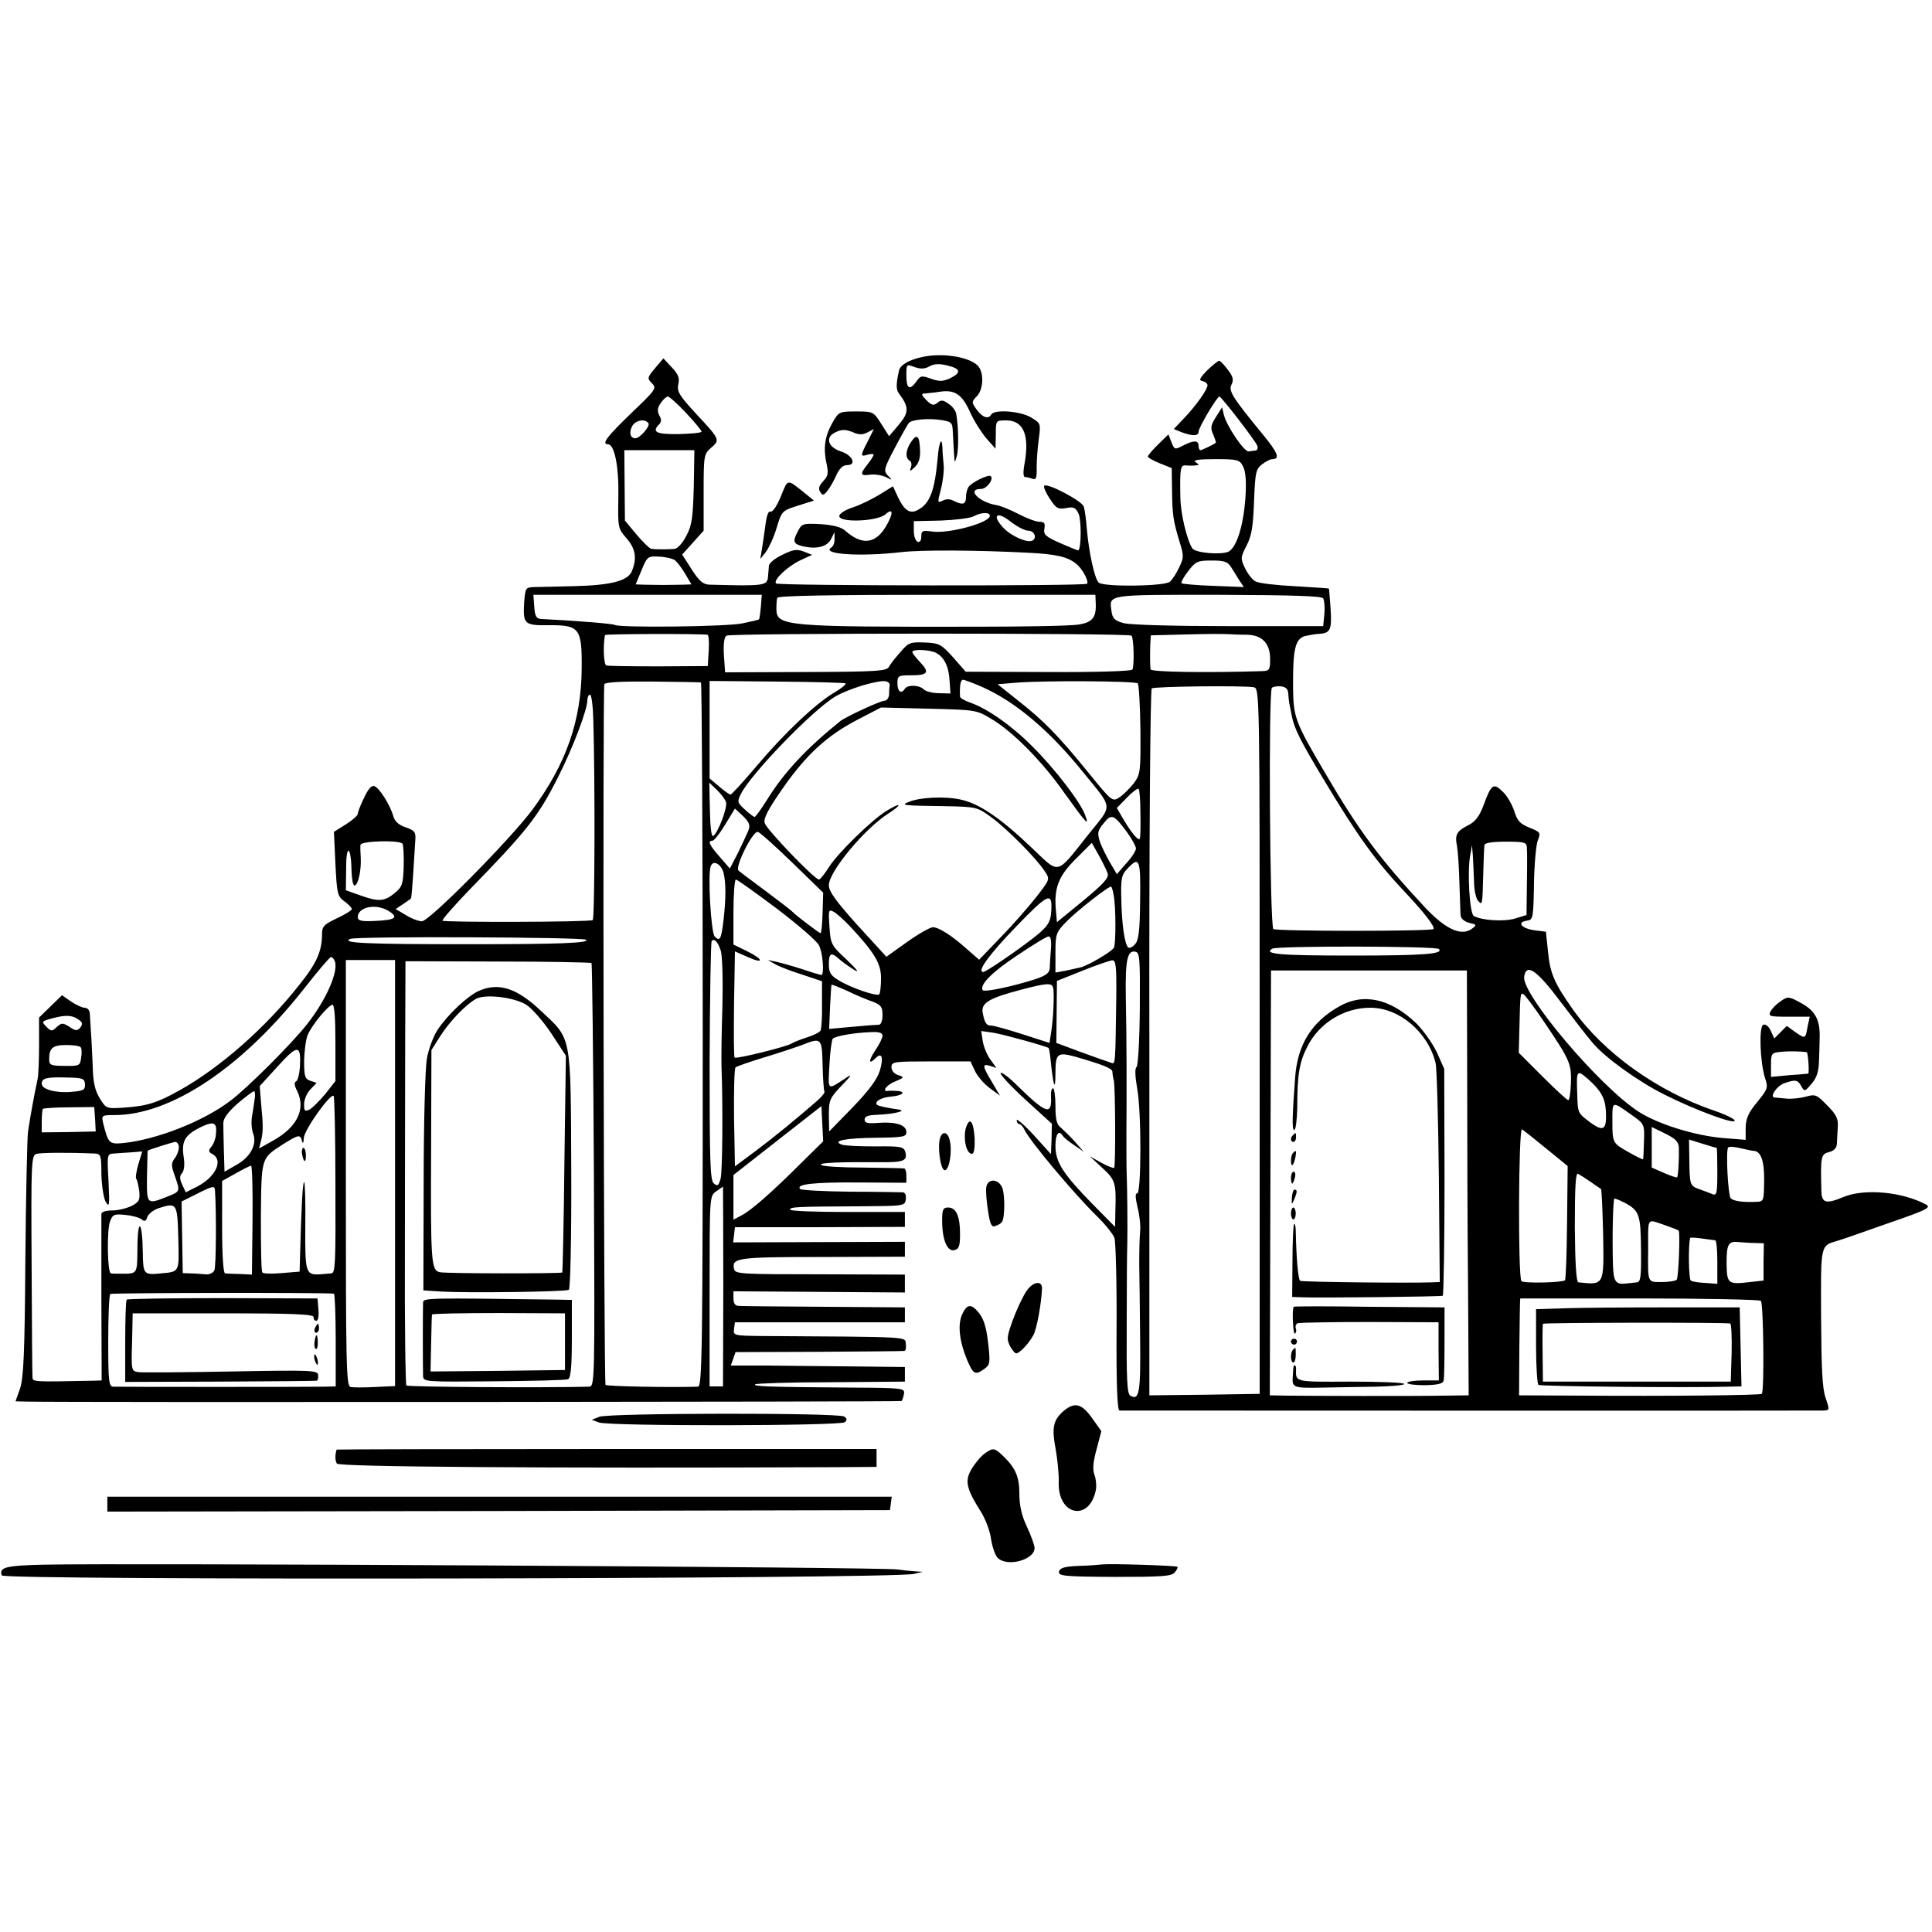 <?xml version="1.0" standalone="no"?>
<!DOCTYPE svg PUBLIC "-//W3C//DTD SVG 20010904//EN"
 "http://www.w3.org/TR/2001/REC-SVG-20010904/DTD/svg10.dtd">
<svg version="1.0" xmlns="http://www.w3.org/2000/svg"
 width="648pt" height="648pt" viewBox="0 0 648 648"
 preserveAspectRatio="xMidYMid meet">
<g transform="translate(0,648) scale(0.1,-0.1)"
fill="#000000" stroke="none">
<path d="M3095 5283 c-47 -10 -76 -27 -80 -47 -10 -46 -10 -63 1 -77 33 -44
33 -63 -1 -103 l-33 -39 -26 41 c-26 41 -27 42 -84 42 -57 0 -59 -1 -80 -38
-26 -46 -31 -85 -20 -136 7 -33 6 -42 -11 -60 -14 -15 -17 -25 -10 -36 8 -13
12 -12 25 5 9 11 22 35 30 53 10 21 21 32 35 32 34 0 18 34 -21 46 -45 15 -53
49 -16 65 19 9 32 9 55 0 22 -10 34 -10 51 -1 l21 11 -20 -40 c-26 -50 -26
-54 -1 -46 11 3 20 3 20 0 0 -4 -9 -18 -20 -32 -27 -34 -25 -40 9 -35 16 2 39
-2 52 -8 23 -12 23 -11 7 5 -15 16 -14 22 24 94 22 42 43 79 47 83 10 11 66
16 109 9 35 -6 37 -8 38 -46 1 -22 3 -53 4 -70 2 -29 2 -30 9 -5 7 23 6 101
-2 143 -2 10 -13 25 -26 33 -18 13 -25 13 -37 3 -12 -10 -19 -9 -37 9 -16 16
-18 22 -7 22 8 1 32 3 52 6 51 8 75 -9 102 -69 13 -29 38 -68 54 -87 l31 -35
1 48 c0 47 0 47 35 47 58 0 79 -50 61 -147 -5 -27 -4 -43 2 -43 6 0 17 -3 25
-6 12 -4 15 3 14 38 0 24 3 67 7 95 7 52 7 53 -26 73 -35 21 -122 28 -133 10
-10 -17 -29 -11 -49 16 -18 25 -18 26 2 47 22 25 22 82 0 102 -31 29 -119 42
-183 28z m22 -32 c16 9 34 10 61 3 45 -11 47 -24 8 -43 -24 -11 -36 -11 -64
-1 -31 11 -35 10 -48 -9 -23 -32 -34 -25 -34 19 0 39 0 39 27 29 20 -7 34 -7
50 2z"/>
<path d="M2197 5245 c-26 -31 -27 -34 -10 -51 16 -16 13 -21 -70 -100 -80 -77
-101 -104 -78 -104 22 0 37 -74 35 -176 -2 -104 -1 -107 27 -139 30 -34 36
-66 19 -109 -12 -34 -69 -49 -195 -52 -55 -1 -114 -3 -132 -3 -30 -1 -31 -2
-35 -52 -4 -72 0 -77 82 -76 104 1 112 -10 111 -144 -1 -176 -52 -322 -167
-477 -77 -102 -344 -372 -369 -372 -11 0 -35 9 -54 21 l-34 20 24 16 c13 9 25
17 27 19 2 1 5 39 8 85 3 46 6 97 7 113 2 25 -3 31 -32 41 -24 8 -37 20 -42
38 -10 36 -46 94 -63 100 -10 4 -21 -9 -35 -39 -12 -24 -21 -48 -21 -54 0 -5
-18 -21 -40 -35 l-40 -25 5 -108 c5 -100 7 -108 30 -125 14 -10 25 -22 25 -26
0 -4 -22 -18 -50 -31 -44 -21 -50 -27 -50 -54 0 -56 -18 -97 -76 -169 -114
-145 -265 -277 -400 -353 -78 -44 -113 -54 -189 -59 -59 -4 -59 -3 -81 32 -16
27 -22 55 -23 107 -2 39 -4 91 -6 116 -2 25 -3 53 -4 63 -1 9 -8 17 -17 17 -9
0 -29 10 -46 21 l-30 21 -38 -37 -39 -38 0 -91 c0 -50 -2 -102 -5 -116 -8 -35
-25 -127 -32 -175 -3 -22 -7 -215 -9 -430 -2 -314 -6 -398 -18 -433 l-15 -42
37 -1 c138 -3 2932 -1 2935 2 2 2 6 13 8 24 3 19 -3 20 -177 21 -287 2 -329 4
-322 11 4 3 118 7 255 7 l247 2 0 24 0 25 -175 2 c-96 1 -228 2 -292 3 l-117
0 8 22 8 23 279 1 c154 1 283 2 287 3 5 0 7 11 5 24 -3 24 24 23 -486 26 -91
1 -93 2 -90 24 l3 22 285 0 285 0 0 25 0 25 -270 2 c-149 1 -278 2 -287 3 -12
0 -18 8 -18 25 l0 24 288 -2 287 -2 0 30 0 30 -285 1 c-266 0 -285 1 -288 18
-8 37 10 40 295 40 l278 1 0 25 0 25 -288 -1 -288 -1 3 25 3 26 285 0 285 1 0
25 0 25 -193 0 c-105 0 -192 3 -192 8 0 9 21 10 225 11 158 1 160 1 163 23 2
14 -2 23 -10 24 -7 0 -86 2 -175 2 -89 1 -165 5 -169 9 -16 16 43 23 195 22
l161 -1 0 24 c0 12 -3 23 -7 24 -5 1 -67 2 -140 3 -72 0 -135 4 -139 9 -7 7
54 10 198 9 80 -1 93 5 84 36 -5 16 -18 18 -100 17 -52 0 -103 2 -113 6 -34
13 14 22 118 23 88 1 99 3 99 19 0 24 -35 35 -92 31 -38 -3 -48 -1 -48 11 0
11 12 15 43 16 23 1 53 4 67 8 22 6 20 8 -18 13 -24 4 -46 9 -50 12 -11 11 13
25 46 28 39 3 54 17 20 19 -13 1 -26 1 -30 0 -22 -3 -4 21 25 32 30 13 31 14
10 21 -14 4 -23 15 -23 27 0 18 8 19 133 19 l132 0 15 -32 c8 -17 30 -43 49
-57 l35 -26 -27 46 c-33 55 -33 62 -6 54 l21 -7 -20 28 c-12 16 -23 44 -26 63
l-5 33 42 -6 c35 -6 176 -45 184 -51 2 -1 6 -28 9 -61 8 -72 14 -82 14 -23 0
66 7 71 66 55 90 -26 124 -39 125 -50 0 -6 2 -20 5 -31 5 -27 6 -286 1 -292
-3 -2 -22 6 -43 17 l-39 22 42 -39 c44 -40 47 -51 44 -143 l-1 -55 -74 75
c-100 102 -126 142 -126 196 0 41 11 56 25 34 3 -5 20 -19 38 -31 l32 -22 -30
34 c-16 18 -38 39 -47 47 -14 10 -18 28 -18 73 0 32 -4 59 -8 59 -5 0 -8 -12
-7 -27 4 -66 -16 -59 -113 36 -28 28 -54 47 -56 42 -3 -4 35 -45 83 -89 l89
-81 -1 -51 -2 -51 -57 63 c-32 35 -58 57 -58 51 0 -7 4 -13 8 -13 5 0 13 -8
18 -19 18 -38 163 -211 241 -288 29 -28 56 -62 61 -75 4 -12 8 -148 7 -301 -1
-186 2 -277 10 -278 16 0 2338 -1 2361 0 21 1 21 2 7 43 -11 31 -14 99 -15
271 -1 248 -3 238 57 256 17 5 94 32 173 60 125 43 140 51 122 61 -80 43 -206
54 -275 26 -60 -25 -75 -22 -76 19 -3 116 -2 124 26 131 16 4 25 13 26 28 0
11 2 36 3 55 2 28 -4 42 -35 73 -35 36 -40 39 -71 30 -19 -5 -47 -8 -63 -7
-17 2 -36 3 -43 4 -18 1 7 39 33 48 37 13 45 11 56 -9 11 -20 12 -20 35 7 18
21 24 41 25 77 1 26 2 58 2 71 3 64 -13 95 -59 121 -43 24 -47 25 -70 9 -14
-9 -29 -24 -35 -34 -9 -18 -5 -19 60 -19 l71 0 -7 -32 c-8 -43 -7 -43 -41 -20
l-29 21 -21 -21 -21 -21 -12 26 c-6 14 -17 23 -25 20 -15 -6 -11 -125 6 -179
11 -32 9 -37 -26 -80 -30 -36 -38 -55 -39 -86 l0 -41 -76 6 c-94 8 -220 47
-284 89 -132 86 -391 393 -383 452 7 47 42 23 123 -85 44 -58 92 -120 107
-137 41 -49 152 -129 240 -173 103 -52 241 -103 236 -87 -2 6 -33 21 -69 33
-190 65 -370 193 -474 340 -62 88 -76 120 -83 194 l-7 66 -39 5 c-43 6 -60 27
-25 32 21 3 22 8 24 123 1 66 7 132 13 147 10 25 9 27 -28 42 -32 13 -41 23
-51 55 -7 22 -24 52 -39 66 -31 30 -38 26 -65 -48 -13 -34 -27 -53 -49 -64
-41 -21 -47 -32 -39 -72 3 -19 7 -75 8 -125 2 -50 3 -98 4 -107 1 -10 13 -20
28 -24 26 -6 27 -7 10 -20 -36 -26 -88 -2 -157 71 -150 161 -221 255 -337 454
-99 168 -105 184 -106 284 -1 129 7 164 41 173 15 3 36 7 47 7 37 3 42 13 38
83 -3 37 -5 69 -6 69 -1 1 -53 4 -115 8 -62 3 -121 10 -131 16 -10 5 -26 25
-35 44 -16 33 -15 37 5 76 17 33 22 63 25 148 4 97 6 108 26 124 13 10 28 18
35 18 28 0 19 22 -34 86 -100 122 -114 144 -102 165 7 15 5 26 -13 49 -12 16
-25 30 -29 30 -4 0 -22 -15 -40 -32 -26 -27 -29 -34 -16 -36 9 -2 17 -8 17
-14 0 -14 -37 -67 -78 -110 l-35 -37 27 -11 c36 -13 56 -13 56 2 0 14 62 118
70 118 7 -1 120 -147 127 -165 3 -8 0 -16 -6 -16 -6 -1 -17 -2 -23 -3 -15 -2
-73 84 -83 122 l-6 26 -21 -33 c-17 -27 -19 -36 -9 -58 6 -14 10 -27 9 -28 -7
-6 -47 -25 -52 -25 -3 0 -6 7 -6 15 0 19 -17 19 -53 0 -27 -14 -28 -13 -38 12
l-10 26 -34 -33 c-19 -19 -35 -37 -35 -41 0 -4 18 -14 40 -23 l40 -16 1 -72
c1 -85 4 -105 25 -174 15 -48 15 -54 -1 -87 -9 -20 -23 -41 -31 -48 -19 -16
-223 -18 -239 -3 -14 14 -33 101 -40 183 -2 30 -7 62 -10 72 -7 20 -128 83
-133 69 -2 -5 7 -25 20 -44 20 -31 27 -35 54 -30 25 5 32 2 42 -20 9 -21 9
-113 -1 -122 -1 -1 -28 10 -60 24 -50 22 -58 29 -54 49 3 18 0 23 -17 23 -12
0 -43 12 -70 26 -27 14 -60 28 -75 30 -58 10 -100 54 -51 54 19 0 44 32 33 43
-7 7 -65 -21 -75 -37 -4 -6 -8 -21 -8 -33 0 -25 -11 -28 -41 -13 -13 7 -25 7
-37 1 -18 -9 -18 -7 -6 39 7 27 11 64 9 82 -2 18 -4 44 -4 57 -2 40 -12 17
-16 -36 -10 -109 -26 -152 -66 -173 -26 -15 -45 -3 -66 40 l-18 39 -45 -28
c-25 -15 -65 -35 -90 -43 -25 -8 -45 -21 -45 -29 0 -23 128 -18 155 6 27 24
27 2 0 -43 -35 -57 -80 -61 -135 -12 -13 12 -40 19 -83 22 -60 3 -63 2 -77
-26 -18 -34 -14 -42 26 -50 43 -8 75 2 87 27 l11 22 0 -22 c1 -12 -4 -25 -10
-29 -38 -23 95 -32 233 -16 68 8 254 7 428 -2 94 -5 130 -13 161 -38 20 -17
42 -58 35 -66 -8 -8 -1035 -7 -1043 1 -11 11 39 58 82 78 l39 18 -28 11 c-24
9 -36 7 -72 -11 -24 -11 -45 -28 -45 -37 -1 -10 -2 -25 -3 -35 -2 -32 -11 -33
-197 -28 -21 1 -34 12 -59 51 l-32 50 36 40 36 40 0 128 c0 125 1 129 25 150
31 27 30 28 -53 117 -54 59 -62 72 -57 96 5 21 0 34 -22 57 l-28 30 -28 -33z
m105 -151 c29 -31 52 -59 51 -62 -2 -4 -37 -7 -78 -8 -74 -1 -90 7 -64 33 8 8
8 17 0 30 -7 15 -6 25 5 41 8 12 19 22 24 22 5 0 33 -25 62 -56z m-127 -34 c6
-10 -29 -50 -44 -50 -17 0 -22 19 -11 40 11 21 44 27 55 10z m152 -212 c-3
-104 -6 -130 -25 -165 -12 -24 -30 -44 -40 -44 -18 -2 -60 -2 -77 0 -6 1 -28
22 -50 48 l-39 47 -1 118 -1 118 118 0 117 0 -2 -122z m1842 68 c9 -17 12 -49
8 -109 -7 -91 -29 -162 -56 -177 -24 -12 -112 -5 -122 11 -18 28 -39 115 -40
169 -2 100 0 111 19 109 9 -1 24 -1 32 0 13 1 13 2 0 11 -10 7 10 10 66 10 75
0 82 -2 93 -24z m-849 -166 c0 -23 -134 -60 -192 -53 -34 5 -38 3 -38 -17 0
-13 -5 -20 -12 -17 -7 2 -13 18 -13 36 l0 33 90 2 c50 2 99 8 110 14 25 14 55
15 55 2z m129 -50 c20 0 30 -24 14 -33 -17 -9 -70 14 -97 42 -41 43 -23 59 24
21 21 -16 47 -30 59 -30z m-1184 -100 c8 -7 23 -27 34 -46 l20 -34 -24 -1
c-14 0 -45 -1 -70 -1 -25 0 -56 1 -69 1 l-24 1 20 48 c19 46 21 47 60 45 22
-1 46 -7 53 -13z m1864 -22 c8 -13 21 -33 28 -45 l15 -22 -102 4 c-56 2 -104
6 -107 9 -3 2 7 21 22 40 25 33 32 36 79 36 42 0 54 -4 65 -22z m-1577 -133
c-2 -22 -5 -41 -6 -42 -1 -2 -27 -8 -57 -14 -53 -11 -411 -15 -427 -5 -7 4
-113 13 -247 20 -16 1 -21 9 -23 41 l-3 40 383 0 383 0 -3 -40z m1123 14 c3
-50 -11 -67 -59 -74 -25 -4 -177 -7 -338 -7 -641 -1 -672 2 -674 57 0 17 1 35
3 40 2 7 189 10 535 10 l532 0 1 -26z m763 14 c4 -7 6 -30 4 -53 l-4 -40 -317
0 c-182 0 -331 4 -352 10 -30 8 -38 16 -41 40 -8 57 -19 55 357 55 254 -1 348
-4 353 -12z m-2065 -122 c4 -1 6 -25 4 -53 l-3 -52 -164 -1 c-91 0 -170 1
-176 3 -9 2 -12 62 -5 102 1 4 314 5 344 1z m1422 -3 c8 -8 10 -101 3 -114 -4
-5 -121 -9 -283 -8 l-276 1 -42 48 c-40 44 -46 48 -95 50 -48 2 -55 0 -81 -31
-16 -18 -34 -40 -39 -50 -8 -15 -37 -17 -280 -18 l-270 -1 -4 58 c-2 38 1 61
9 65 15 9 1350 9 1358 0z m388 3 c50 -1 77 -29 77 -81 0 -37 -2 -40 -27 -41
-189 -6 -373 -3 -374 6 -2 16 -2 47 -1 82 l2 32 118 3 c64 2 128 2 142 1 14
-1 42 -2 63 -2z m-1043 -61 c27 -14 43 -47 45 -95 l3 -41 -39 1 c-21 0 -44 6
-51 13 -15 15 -54 16 -63 2 -12 -19 -25 -10 -25 18 0 25 3 27 44 27 58 0 65 9
33 43 -15 16 -27 31 -27 35 0 11 59 8 80 -3z m-789 -99 c3 0 6 -532 6 -1181 0
-1067 -2 -1180 -16 -1181 -91 -3 -305 1 -310 6 -6 7 -10 2331 -4 2350 2 7 60
10 161 9 86 -1 160 -2 163 -3z m485 -3 c3 -3 -14 -17 -38 -31 -64 -38 -169
-138 -260 -246 -45 -53 -84 -96 -88 -96 -3 0 -21 12 -38 27 l-32 27 0 163 0
164 225 -2 c124 -1 228 -4 231 -6z m148 -6 c-1 -7 -2 -21 -2 -32 -1 -11 -8
-20 -14 -20 -15 0 -131 -54 -150 -69 -113 -91 -188 -171 -245 -263 -20 -32
-39 -58 -42 -58 -3 0 -18 11 -33 25 -25 23 -26 26 -13 52 34 68 242 283 317
327 44 26 141 55 168 51 8 -1 15 -7 14 -13z m310 -6 c111 -49 225 -145 338
-285 103 -127 101 -107 20 -208 -112 -141 -96 -137 -192 -46 -104 99 -176 148
-237 161 -53 12 -136 8 -173 -7 -31 -12 -27 -13 121 -15 105 -2 107 -3 155
-38 53 -39 150 -137 178 -180 18 -27 18 -27 -27 -85 -25 -32 -78 -93 -119
-135 l-74 -77 -40 35 c-50 45 -95 74 -115 74 -9 0 -48 -22 -86 -49 l-70 -50
-97 106 c-72 80 -96 113 -96 134 0 45 119 189 199 240 50 32 44 40 -6 9 -49
-30 -165 -143 -193 -189 -14 -22 -29 -41 -33 -41 -15 0 -175 167 -182 189 -5
16 10 44 59 115 80 115 150 179 252 232 l79 41 160 -4 c160 -4 160 -4 213 -36
70 -42 169 -142 243 -248 74 -103 83 -112 69 -74 -14 42 -102 157 -178 232
-66 67 -151 127 -207 146 -19 7 -34 15 -35 20 -2 37 2 57 10 57 5 0 34 -11 64
-24z m522 12 c4 -4 8 -74 9 -155 1 -142 0 -149 -22 -180 -14 -17 -35 -39 -48
-47 -24 -16 -25 -15 -104 82 -103 127 -151 175 -236 242 l-69 55 59 5 c91 8
402 6 411 -2z m389 -13 c20 -4 20 -12 20 -1187 l0 -1183 -185 -3 -185 -2 0
1182 c-1 657 3 1186 8 1189 9 7 309 10 342 4z m116 -22 c1 -13 2 -26 3 -30 1
-5 5 -25 9 -46 9 -42 28 -81 107 -212 114 -190 173 -272 275 -380 62 -66 99
-114 93 -121 -8 -8 -524 -8 -537 0 -12 8 -17 797 -5 809 4 4 17 6 30 5 17 -2
24 -9 25 -25z m-2331 -90 c6 -196 5 -665 -2 -669 -10 -7 -497 -8 -504 -2 -2 3
37 48 88 101 197 202 233 248 301 383 49 97 97 224 97 255 0 10 4 19 9 19 5 0
10 -39 11 -87z m445 -273 c6 -18 -27 -104 -43 -114 -6 -3 -10 31 -11 86 l-2
93 25 -24 c14 -13 28 -32 31 -41z m1390 -38 c1 -42 0 -81 -2 -85 -5 -9 -30 22
-58 70 l-19 33 34 35 c18 19 36 32 39 29 3 -2 6 -39 6 -82z m-1315 -58 c-5
-12 -21 -46 -35 -75 l-27 -52 -34 39 c-35 40 -41 54 -25 54 6 0 25 24 43 54
l33 54 27 -25 c21 -21 25 -30 18 -49z m1272 -8 c15 -21 28 -45 28 -52 0 -7
-14 -30 -32 -49 l-32 -37 -23 39 c-12 21 -28 53 -34 70 -9 29 -8 37 13 62 26
33 34 30 80 -33z m-1126 -98 l105 -102 -2 -68 c-1 -37 -4 -68 -7 -68 -4 0 -83
60 -92 70 -3 4 -43 35 -90 70 -47 35 -89 66 -93 70 -13 11 46 130 64 130 6 0
57 -46 115 -102z m-1306 62 c3 -5 5 -40 4 -76 -2 -60 -5 -69 -31 -90 -34 -28
-54 -29 -115 -7 l-48 17 1 75 c0 84 17 73 18 -11 1 -27 5 -48 10 -48 12 0 23
50 21 92 -1 18 -2 38 -1 44 1 14 133 17 141 4z m3771 -11 c1 -11 1 -28 1 -39
0 -11 0 -58 -1 -105 l-1 -84 -39 -12 c-38 -11 -113 -6 -138 9 -14 9 -22 148
-12 202 l6 35 3 -35 c1 -19 3 -58 4 -87 0 -29 7 -58 14 -65 14 -14 14 -18 17
97 1 44 3 85 4 91 1 7 27 11 71 11 61 0 70 -2 71 -18z m-1406 -88 c5 -15 -12
-34 -82 -92 l-88 -72 -3 34 c-8 79 7 119 65 177 l55 55 23 -41 c13 -23 26 -50
30 -61z m-1288 1 c8 -34 8 -84 0 -156 -8 -67 -12 -75 -30 -57 -12 12 -24 209
-13 236 8 22 35 7 43 -23z m1397 -93 c-1 -104 -5 -134 -18 -147 -8 -9 -18 -13
-22 -10 -12 12 -21 75 -23 157 -2 74 0 86 20 107 41 44 45 33 43 -107z m-1218
-27 c71 -54 135 -109 141 -123 13 -24 18 -99 8 -99 -3 0 -31 8 -63 19 -31 10
-70 21 -87 25 l-30 6 25 -14 c14 -8 55 -24 91 -35 l66 -22 0 -78 c1 -43 -2
-82 -5 -88 -4 -6 -25 -16 -47 -23 -22 -7 -44 -16 -50 -20 -14 -10 -186 -53
-191 -47 -3 2 -3 83 -2 180 l3 176 43 -19 c56 -25 54 -8 -3 20 l-45 22 0 109
c0 60 4 109 8 109 5 0 66 -44 138 -98z m1129 47 c8 -38 8 -166 1 -178 -9 -14
-89 -61 -113 -66 -10 -2 -33 -7 -50 -11 l-33 -6 0 66 c0 63 2 69 36 104 37 38
146 123 151 118 2 -2 6 -14 8 -27z m-209 -54 c-2 -39 -12 -54 -64 -94 -57 -44
-155 -111 -164 -111 -23 0 19 58 110 152 108 112 122 118 118 53z m-2220 -2
c32 -21 19 -29 -51 -32 -43 -2 -55 1 -55 13 0 35 64 47 106 19z m1545 -50 c82
-88 104 -124 104 -174 0 -27 -3 -51 -6 -54 -8 -8 -96 22 -136 47 -27 16 -33
26 -33 54 0 38 8 42 36 16 10 -9 33 -25 49 -35 19 -12 10 0 -24 33 -53 49 -55
53 -59 111 -4 57 -3 60 14 51 11 -6 35 -28 55 -49z m-885 -45 c11 -11 -88 -15
-396 -15 -343 0 -428 4 -395 18 21 9 781 6 791 -3z m1559 -30 c-2 -24 -4 -53
-4 -65 -1 -16 -12 -25 -48 -37 -74 -24 -172 -45 -177 -37 -11 17 29 59 115
116 52 35 99 64 106 64 7 1 10 -14 8 -41z m-1108 -5 c6 -16 8 -100 6 -188 -3
-88 -4 -180 -3 -205 5 -137 3 -349 -3 -373 -7 -24 -10 -27 -23 -16 -12 10 -14
69 -14 409 1 219 4 401 7 404 9 9 20 -2 30 -31z m2409 4 c17 -17 -53 -22 -295
-22 -241 0 -294 5 -264 23 15 10 550 9 559 -1z m-1003 -201 c-1 -107 -6 -192
-11 -195 -6 -4 -5 -30 2 -71 15 -80 14 -356 0 -353 -7 1 -6 -14 1 -45 7 -26
11 -63 9 -82 -2 -19 -3 -69 -3 -110 1 -41 2 -155 3 -253 2 -179 -3 -206 -33
-188 -11 7 -13 57 -12 242 0 129 1 250 2 269 1 53 0 179 -2 230 -1 25 -1 86
-1 135 1 129 1 321 -2 460 -2 126 5 158 32 153 15 -3 16 -23 15 -192z m-2700
160 c13 -34 -29 -130 -93 -211 -49 -63 -200 -214 -256 -256 -91 -70 -250 -132
-362 -143 -46 -4 -49 -1 -66 67 -6 26 -5 27 38 27 190 0 430 161 639 428 44
56 83 102 87 102 4 0 10 -6 13 -14z m202 -710 l0 -715 -66 -3 c-37 -2 -74 -2
-83 0 -15 3 -16 69 -16 718 l0 714 83 0 82 0 0 -714z m659 704 c2 -3 6 -324 8
-713 3 -704 3 -707 -17 -708 -159 -4 -606 -1 -612 4 -3 4 -6 206 -5 450 0 243
1 561 1 707 l1 266 309 -1 c170 0 312 -3 315 -5z m1760 -117 c-3 -223 -3 -223
-16 -218 -7 2 -52 18 -99 35 l-86 32 1 104 1 104 85 34 c47 19 92 34 100 35
13 1 15 -19 14 -126z m1177 -273 c0 -201 1 -521 3 -712 l2 -348 -81 -1 c-98
-2 -460 -1 -533 0 l-53 1 2 713 2 712 329 0 328 0 1 -365z m-1993 260 c27 -11
32 -17 32 -45 0 -18 -5 -32 -12 -32 -7 0 -48 -3 -90 -7 l-77 -7 3 73 c2 40 4
74 5 75 0 2 25 -8 54 -21 28 -14 67 -30 85 -36z m604 48 c5 -15 1 -109 -7
-154 l-5 -32 -90 29 c-50 16 -96 29 -104 29 -18 0 -23 8 -30 43 -6 33 21 49
127 77 87 23 104 24 109 8z m1646 -114 c88 -130 93 -142 91 -206 -1 -32 -5
-58 -9 -58 -4 0 -43 36 -87 80 l-79 79 2 78 c3 121 3 125 14 118 6 -3 36 -44
68 -91z m-4053 -72 l0 -128 -33 -42 c-19 -23 -43 -47 -53 -53 -17 -8 -19 -6
-19 18 0 14 9 37 21 49 l21 22 -21 7 c-18 6 -21 14 -21 68 1 34 6 74 13 88 16
35 69 98 82 99 7 0 10 -47 10 -128z m-857 75 c9 -7 9 -13 1 -24 -10 -11 -16
-11 -36 3 -23 14 -26 14 -43 -1 -16 -15 -19 -15 -35 2 -17 17 -16 18 26 29 44
11 64 9 87 -9z m2692 -51 c0 -7 -11 -30 -25 -50 -23 -35 -22 -49 3 -24 20 20
26 0 13 -43 -9 -29 -36 -66 -91 -123 l-79 -81 -1 55 c0 50 3 57 43 99 35 36
37 41 12 24 -61 -40 -58 -43 -53 46 2 44 8 84 11 87 9 9 70 20 125 22 30 2 42
-2 42 -12z m-201 -98 c1 -45 4 -85 6 -88 3 -4 -8 -18 -23 -31 -70 -61 -143
-121 -207 -169 l-70 -52 -3 163 c-1 89 1 166 5 169 5 4 49 19 98 34 50 15 106
34 125 41 65 26 67 24 69 -67z m-2488 59 c3 -4 4 -20 1 -35 -3 -26 -6 -28 -55
-27 -45 0 -52 3 -52 20 -1 39 11 50 57 50 23 0 46 -3 49 -8z m735 -66 c-2 -25
-8 -47 -13 -48 -7 -3 -6 -14 4 -33 29 -60 0 -120 -80 -165 l-48 -27 6 24 c8
31 8 52 1 124 l-5 61 61 67 c67 74 78 73 74 -3z m5054 50 c4 -1 9 -66 5 -72 0
0 -28 -3 -62 -5 l-63 -6 0 41 c0 38 2 40 33 43 27 3 66 2 87 -1z m-735 -89
c44 -39 58 -64 61 -105 4 -67 -7 -75 -53 -41 -42 32 -41 29 -43 99 -3 75 -1
78 35 47z m-5040 -19 c1 -18 -5 -22 -44 -25 -53 -5 -101 8 -101 27 0 19 16 23
84 21 53 -1 60 -3 61 -23z m569 -50 c-2 -16 -6 -42 -9 -59 -3 -17 -1 -42 4
-56 14 -36 -9 -79 -56 -105 l-40 -23 -2 68 c-1 37 -2 78 -2 92 -1 18 13 37 47
68 27 23 52 42 56 42 3 0 5 -12 2 -27z m271 -289 c1 -261 0 -294 -14 -295 -9
-1 -25 -2 -36 -3 -50 -3 -52 3 -51 163 1 82 -1 148 -4 146 -5 -3 -9 -75 -14
-260 l-1 -40 -60 -5 c-33 -3 -62 -2 -65 2 -4 4 -5 88 -5 187 2 200 0 195 74
243 53 33 58 34 64 11 3 -11 5 -7 6 10 1 27 90 152 100 141 3 -3 6 -138 6
-300z m4351 234 c39 -28 40 -29 38 -86 -1 -31 -2 -58 -3 -60 -1 -2 -23 9 -51
25 -50 28 -52 31 -52 98 0 75 -4 74 68 23z m-5157 -12 l2 -41 -91 -2 -90 -1 0
37 c0 21 2 40 4 42 3 2 42 5 89 5 l83 1 3 -41z m2370 -145 c-103 -103 -169
-160 -201 -177 l-28 -15 0 75 0 75 148 116 147 115 3 -59 3 -59 -72 -71z
m-1965 93 c-1 -14 -8 -32 -15 -40 -11 -13 -10 -18 4 -25 37 -21 10 -77 -52
-109 l-38 -19 -12 26 c-9 19 -9 29 0 39 7 9 9 29 5 54 -8 52 4 73 56 99 46 22
57 17 52 -25z m4463 -47 l71 -58 -2 -189 c-1 -104 -4 -191 -7 -194 -8 -8 -138
-11 -146 -3 -12 13 -10 517 2 509 5 -3 42 -32 82 -65z m444 4 c1 -37 -2 -95
-6 -100 -2 -1 -22 5 -44 15 l-41 18 0 68 0 68 45 -22 c35 -17 45 -28 46 -47z
m127 -1 c1 0 2 -36 2 -81 0 -73 -2 -80 -17 -74 -10 4 -30 12 -45 17 -30 11
-31 14 -32 104 l-1 62 45 -14 c25 -8 46 -14 48 -14z m-5158 2 c0 -10 -6 -27
-14 -37 -12 -16 -12 -25 0 -58 19 -54 19 -53 -26 -71 -68 -27 -68 -26 -67 69
1 47 2 85 2 85 0 3 84 29 93 30 6 0 12 -8 12 -18z m5282 -12 c24 -1 36 -34 35
-100 -1 -68 -1 -70 -26 -71 -45 -2 -76 2 -86 12 -9 9 -17 156 -9 170 2 4 21 3
41 -2 21 -5 41 -9 45 -9z m-5564 -9 c20 -1 22 -6 22 -68 1 -38 7 -79 14 -93
13 -22 14 -15 10 68 -5 90 -5 92 18 93 13 1 39 3 59 4 l36 3 -13 -43 c-7 -24
-10 -46 -7 -49 3 -3 7 -21 10 -40 3 -31 0 -37 -26 -51 -17 -8 -46 -15 -66 -15
-21 0 -35 -5 -35 -12 0 -7 0 -136 0 -285 l1 -273 -28 -1 c-201 -4 -203 -4
-204 11 -1 8 -2 179 -3 380 -2 347 -1 365 17 370 15 4 102 5 195 1z m529 -223
l-2 -183 -40 2 c-22 0 -45 2 -50 2 -6 1 -10 58 -10 156 l0 154 45 25 c25 14
48 26 52 26 4 0 6 -82 5 -182z m4488 128 c17 -12 32 -22 35 -24 2 -2 5 -70 7
-152 3 -173 4 -170 -83 -161 -7 1 -11 60 -12 186 0 138 3 183 11 178 7 -4 26
-16 42 -27z m-4614 -28 c5 -72 4 -257 -2 -269 -5 -9 -18 -15 -31 -13 -13 1
-35 3 -49 3 l-26 1 -2 120 -2 120 48 24 c57 29 63 30 64 14z m1705 -323 l-1
-335 -22 0 -23 0 0 319 c0 319 0 320 22 335 12 9 23 16 23 16 0 0 1 -151 1
-335z m3023 281 c49 -26 54 -39 55 -156 1 -92 -1 -110 -14 -111 -8 -1 -25 -3
-37 -4 -34 -4 -41 7 -43 60 -3 93 0 225 5 225 4 0 18 -6 34 -14z m-4851 -118
c3 -117 5 -113 -58 -119 -58 -6 -60 -3 -61 69 -1 105 -17 123 -18 20 -1 -95 2
-90 -61 -90 -11 0 -24 0 -28 1 -12 2 -14 144 -3 174 9 24 14 26 52 22 23 -2
47 -9 54 -15 10 -8 15 -6 19 8 4 11 21 24 39 30 60 19 62 17 65 -100z m5032
25 c6 -5 0 -154 -6 -165 -3 -4 -25 -8 -50 -8 -49 0 -47 -5 -46 110 0 109 -5
101 50 83 26 -9 49 -18 52 -20z m123 -33 c4 0 7 -33 7 -73 l0 -73 -40 3 c-22
1 -44 4 -49 8 -7 4 -9 120 -2 143 1 2 18 1 39 -2 20 -3 40 -5 45 -6z m132 -9
l31 -1 -1 -62 0 -63 -45 -5 c-75 -9 -78 -6 -79 63 0 65 6 75 42 71 12 -1 36
-3 52 -3z m-4765 -170 c3 -1 6 -71 6 -156 l0 -155 -36 -1 c-44 -1 -689 -1
-711 0 -14 1 -16 21 -16 154 0 83 3 154 7 157 6 4 729 5 750 1z m4786 -24 c9
-9 12 -307 3 -312 -6 -5 -316 -8 -604 -6 l-210 1 1 163 c1 89 2 162 3 162 0 0
181 0 400 0 220 0 403 -4 407 -8z"/>
<path d="M1605 3156 c-39 -18 -104 -80 -138 -131 -14 -22 -30 -65 -35 -95 -6
-30 -11 -218 -11 -417 l-1 -361 62 -4 c87 -5 416 -1 426 6 5 3 9 181 8 403 -2
457 2 435 -100 531 -83 79 -144 98 -211 68z m160 -46 c19 -12 56 -54 84 -96
l49 -75 -5 -362 c-2 -199 -6 -363 -7 -365 -5 -4 -389 -4 -411 1 -29 6 -31 35
-29 414 l1 331 31 49 c32 49 82 101 117 122 30 18 128 7 170 -19z"/>
<path d="M1419 2111 c-1 -20 -1 -219 0 -246 1 -20 7 -20 237 -18 130 1 242 4
249 7 9 3 13 39 13 135 l0 131 -47 1 c-443 6 -451 6 -452 -10z m476 -131 l0
-95 -226 -3 -225 -2 2 92 c1 51 2 95 3 99 0 3 101 5 224 5 l222 -1 0 -95z"/>
<path d="M4491 3104 c-92 -52 -139 -128 -147 -237 -10 -136 -11 -177 -3 -177
5 0 9 33 10 73 0 113 7 154 34 207 40 79 123 130 211 130 97 0 193 -81 219
-185 4 -16 9 -189 11 -382 l3 -353 -27 -1 c-74 -3 -434 1 -441 5 -7 5 -13 72
-15 168 0 15 -3 25 -6 22 -2 -3 -5 -59 -5 -125 l-1 -119 26 -1 c59 -3 474 2
479 5 3 2 6 174 6 383 l-1 378 -25 56 c-15 31 -46 74 -69 97 -87 83 -178 103
-259 56z"/>
<path d="M4337 2673 c-10 -9 -9 -23 1 -23 5 0 9 7 9 15 0 17 -1 18 -10 8z"/>
<path d="M4337 2613 c-4 -3 -7 -15 -7 -26 0 -25 9 -17 15 12 4 22 2 25 -8 14z"/>
<path d="M4330 2530 c0 -11 2 -20 4 -20 2 0 6 9 9 20 3 11 1 20 -4 20 -5 0 -9
-9 -9 -20z"/>
<path d="M4333 2463 c-1 -24 -1 -25 7 -8 11 26 12 35 2 35 -4 0 -8 -12 -9 -27z"/>
<path d="M4330 2410 c0 -11 4 -20 8 -20 4 0 8 9 8 20 0 11 -4 20 -8 20 -4 0
-8 -9 -8 -20z"/>
<path d="M4339 2097 c-6 -11 -2 -94 4 -90 5 3 6 11 3 18 -2 7 1 15 7 17 7 2
115 4 242 4 l230 -1 0 -98 1 -97 -53 0 c-29 0 -53 -4 -53 -8 0 -5 27 -8 59 -8
45 1 61 5 63 16 2 8 3 67 3 130 l0 115 -252 2 c-139 2 -254 2 -254 0z"/>
<path d="M4330 1980 c0 -5 5 -10 10 -10 6 0 10 5 10 10 0 6 -4 10 -10 10 -5 0
-10 -4 -10 -10z"/>
<path d="M4337 1953 c-10 -9 -9 -43 1 -43 4 0 8 11 8 25 0 28 0 28 -9 18z"/>
<path d="M4339 1898 c-1 -2 -2 -17 -3 -35 -3 -38 2 -39 104 -37 41 1 119 2
173 3 53 1 97 5 97 9 0 5 -81 8 -180 8 -189 -1 -184 -2 -183 42 1 10 -5 17 -8
10z"/>
<path d="M1013 2610 c5 -29 13 -33 13 -5 0 14 -4 25 -8 25 -4 0 -7 -9 -5 -20z"/>
<path d="M425 2121 c-3 -2 -5 -65 -5 -140 l0 -136 318 1 c174 1 320 2 324 3 4
1 6 9 5 19 -1 16 -20 17 -291 12 -160 -3 -301 -4 -313 -2 -22 3 -23 7 -20 100
l2 97 305 0 c235 0 304 -3 302 -13 -1 -6 3 -12 9 -12 6 0 9 16 7 38 l-3 37
-318 1 c-175 0 -320 -2 -322 -5z"/>
<path d="M1056 2025 c-3 -8 -1 -15 4 -15 6 0 10 7 10 15 0 8 -2 15 -4 15 -2 0
-6 -7 -10 -15z"/>
<path d="M1059 1998 c-6 -20 -6 -39 0 -42 4 -3 7 6 7 20 0 20 -4 32 -7 22z"/>
<path d="M1054 1926 c1 -8 5 -18 8 -22 4 -3 5 1 4 10 -1 8 -5 18 -8 22 -4 3
-5 -1 -4 -10z"/>
<path d="M5248 2092 l-96 -3 0 -124 c0 -69 4 -127 8 -130 8 -5 504 -10 633 -6
l48 1 -3 133 -3 132 -245 0 c-135 0 -288 -1 -342 -3z m555 -51 c4 0 6 -45 5
-98 l-3 -97 -315 0 -315 0 -1 94 c-1 52 0 97 1 100 3 4 602 5 628 1z"/>
<path d="M3056 4998 c-18 -26 -21 -54 -5 -63 6 -4 8 -14 4 -23 -5 -14 -3 -14
13 1 13 12 19 30 18 56 -2 50 -10 58 -30 29z"/>
<path d="M2619 4815 c-13 -32 -28 -54 -35 -51 -7 3 -13 -14 -17 -47 -4 -29 -9
-65 -12 -82 l-5 -30 19 24 c10 14 27 50 36 81 17 56 18 57 71 74 l54 17 -27
22 c-65 52 -59 53 -84 -8z"/>
<path d="M3246 2712 c-19 -30 -9 -102 14 -102 7 0 10 20 9 51 -3 48 -12 69
-23 51z"/>
<path d="M3154 2666 c-11 -28 0 -111 15 -111 15 0 26 65 16 102 -6 26 -23 30
-31 9z"/>
<path d="M3308 2498 c-2 -13 1 -49 6 -80 7 -46 12 -55 25 -50 9 3 19 9 22 14
10 16 10 98 -1 118 -15 28 -48 26 -52 -2z"/>
<path d="M3160 2386 c0 -64 17 -105 41 -99 16 4 19 14 19 55 0 59 -13 88 -40
88 -17 0 -20 -7 -20 -44z"/>
<path d="M3449 2158 c-22 -25 -69 -138 -69 -167 0 -10 6 -26 14 -36 14 -19 14
-19 36 0 12 11 28 32 36 47 12 22 27 108 29 157 0 24 -24 24 -46 -1z"/>
<path d="M3226 2069 c-14 -34 -8 -89 18 -151 20 -47 27 -51 55 -31 21 14 23
20 16 82 -7 66 -17 94 -41 118 -20 21 -34 15 -48 -18z"/>
<path d="M3568 1748 c-36 -31 -41 -56 -27 -130 6 -35 11 -84 10 -109 -4 -114
105 -134 125 -24 2 13 0 34 -5 48 -7 17 -5 43 7 86 l16 61 -30 42 c-35 50 -59
57 -96 26z"/>
<path d="M2010 1728 l-25 -10 24 -9 c34 -13 812 -12 825 1 8 8 7 13 -3 19 -20
13 -791 12 -821 -1z"/>
<path d="M1129 1618 c-6 -19 -5 -38 1 -47 6 -11 696 -16 1673 -12 l137 1 0 30
0 30 -905 0 c-498 0 -905 -1 -906 -2z"/>
<path d="M3303 1605 c-12 -8 -31 -31 -43 -50 -25 -41 -20 -66 29 -144 16 -25
32 -67 35 -93 4 -26 14 -55 22 -63 32 -32 124 -7 124 33 0 9 -12 42 -26 72
-18 38 -25 72 -25 110 0 57 -13 87 -56 128 -28 26 -32 27 -60 7z"/>
<path d="M360 1435 l0 -25 1313 2 1312 3 3 23 3 22 -1315 0 -1316 0 0 -25z"/>
<path d="M145 1232 c-126 -3 -149 -9 -139 -36 6 -17 2986 -12 3059 5 l30 7
-30 2 c-16 1 -41 4 -55 6 -59 8 -2593 22 -2865 16z"/>
<path d="M3699 1233 c-8 -1 -43 -4 -79 -5 -51 -2 -65 -7 -68 -19 -3 -15 16
-17 186 -18 157 0 192 2 202 15 7 8 11 16 9 19 -5 4 -226 11 -250 8z"/>
</g>
</svg>
